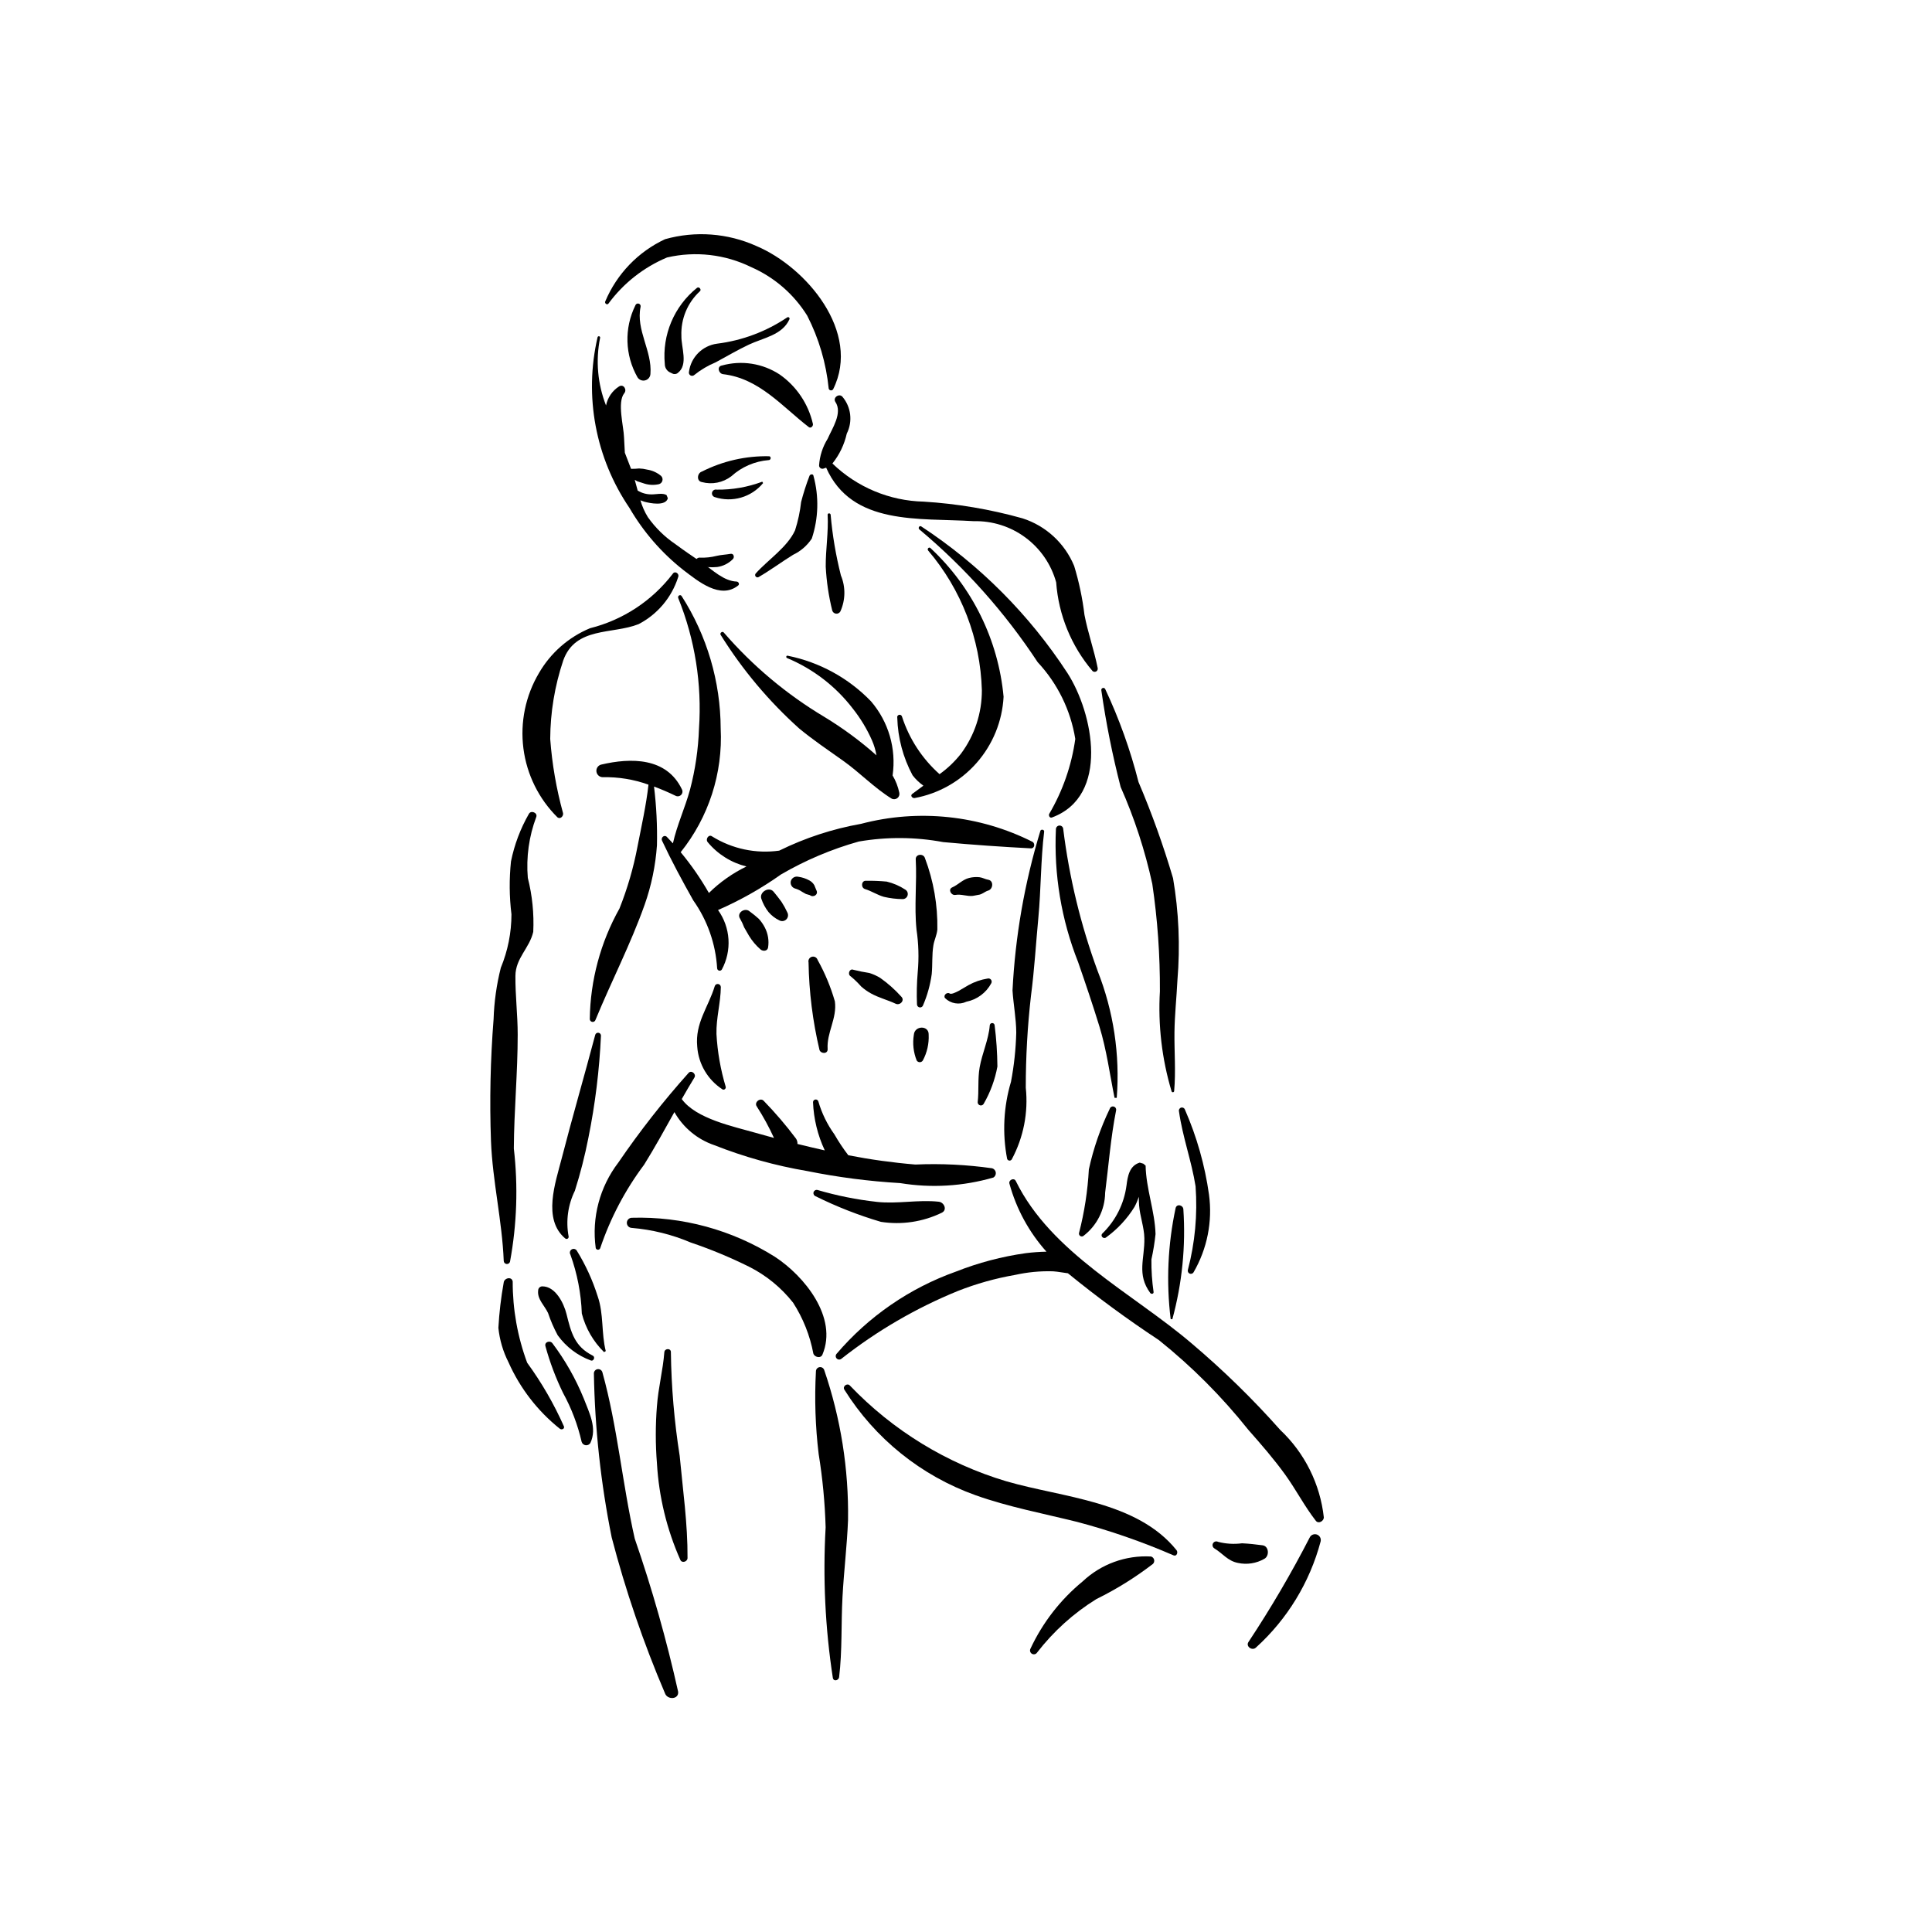 <?xml version="1.0" encoding="UTF-8"?>
<!-- Uploaded to: ICON Repo, www.svgrepo.com, Generator: ICON Repo Mixer Tools -->
<svg fill="#000000" width="800px" height="800px" version="1.1" viewBox="144 144 512 512" xmlns="http://www.w3.org/2000/svg">
 <g>
  <path d="m284.15 359.7c-2.242 3.914-3.84 8.164-4.734 12.586-0.488 4.66-0.449 9.359 0.125 14.008 0 4.863-0.961 9.68-2.82 14.176-1.125 4.453-1.766 9.016-1.914 13.609-0.848 10.758-1.082 21.555-0.691 32.336 0.414 10.645 2.957 21.109 3.379 31.738v0.004c0.012 0.414 0.324 0.758 0.734 0.812 0.414 0.059 0.805-0.191 0.926-0.59 1.828-9.895 2.172-20.008 1.016-30.004 0.055-10.078 1.031-20.133 1.023-30.219 0-5.18-0.648-10.379-0.605-15.539 0.039-4.727 3.715-7.293 4.727-11.664 0.23-4.812-0.258-9.637-1.441-14.309-0.461-5.473 0.301-10.98 2.234-16.121 0.441-1.129-1.402-1.891-1.957-0.824z"/>
  <path d="m322.25 296.11c-5.461 7.125-13.172 12.191-21.883 14.375-5.691 2.367-10.449 6.539-13.535 11.879-3.562 6.012-5.012 13.043-4.121 19.977 0.891 6.934 4.074 13.367 9.043 18.281 0.773 0.547 1.605-0.352 1.461-1.121-1.77-6.43-2.91-13.016-3.402-19.668 0.035-7.062 1.195-14.07 3.441-20.77 3.199-9.055 13.051-6.898 19.965-9.656v0.004c5.008-2.594 8.781-7.07 10.492-12.445 0.422-0.973-0.898-1.82-1.461-0.855z"/>
  <path d="m293.45 522.01c-2.641-5.949-5.906-11.605-9.742-16.863-2.555-6.887-3.856-14.18-3.836-21.527-0.219-1.434-2.301-0.957-2.394 0.324-0.711 3.953-1.18 7.949-1.402 11.961 0.328 3.172 1.234 6.262 2.676 9.105 3.059 6.887 7.731 12.934 13.617 17.629 0.461 0.355 1.309 0.055 1.082-0.629z"/>
  <path d="m324.71 353.18c-4.051-8.48-13.504-8.422-21.453-6.539-0.801 0.238-1.309 1.023-1.195 1.852 0.109 0.828 0.809 1.453 1.645 1.473 4.133-0.094 8.254 0.578 12.145 1.977-0.598 5.453-1.883 11.113-2.906 16.391-1.062 5.617-2.664 11.117-4.777 16.43-5.027 8.965-7.734 19.047-7.871 29.324 0.02 0.375 0.301 0.68 0.672 0.73 0.371 0.051 0.727-0.172 0.84-0.531 4.176-10.164 9.344-20.129 13.004-30.473h0.004c1.801-5.094 2.906-10.406 3.281-15.797 0.113-5.203-0.145-10.402-0.777-15.57 1.98 0.727 3.894 1.562 5.688 2.43 0.488 0.266 1.09 0.176 1.484-0.215 0.391-0.391 0.48-0.992 0.219-1.48z"/>
  <path d="m301.75 418.22c-2.906 10.961-6.086 21.867-8.922 32.871-1.629 6.328-5.09 16.008 0.938 21.09h0.004c0.176 0.168 0.445 0.199 0.656 0.078 0.211-0.125 0.316-0.371 0.258-0.609-0.758-4.098-0.176-8.336 1.66-12.078 1.461-4.606 2.656-9.289 3.586-14.031 1.805-8.938 2.922-18.004 3.332-27.113-0.012-0.379-0.293-0.688-0.668-0.738-0.375-0.051-0.73 0.172-0.844 0.531z"/>
  <path d="m302.39 487.53c-1.332-4.234-3.184-8.289-5.516-12.07-0.277-0.473-0.887-0.633-1.363-0.355-0.473 0.277-0.633 0.891-0.355 1.363 1.816 5.023 2.84 10.297 3.031 15.633 0.996 3.879 3.031 7.414 5.891 10.223l0.457-0.266c-1.211-4.789-0.504-9.828-2.144-14.527z"/>
  <path d="m301.11 503.27c-4.867-2.449-5.762-6.156-6.977-11.027-0.734-2.941-2.961-7.394-6.449-7.344-0.582 0.016-1.051 0.484-1.066 1.07-0.301 2.332 1.699 4.004 2.637 6.031h-0.004c0.68 2.023 1.531 3.981 2.543 5.856 2.195 3.059 5.254 5.387 8.785 6.684 0.73 0.281 1.234-0.918 0.531-1.27z"/>
  <path d="m298.67 514.54c-2.113-5.176-4.887-10.062-8.25-14.531-0.625-0.895-2.231-0.387-1.863 0.785 1.164 4.25 2.723 8.387 4.656 12.352 2.234 4.07 3.891 8.43 4.926 12.957 0.145 0.48 0.559 0.836 1.062 0.898 0.5 0.066 0.992-0.168 1.254-0.598 1.852-3.969-0.312-8.004-1.785-11.863z"/>
  <path d="m417.66 367.11c-14.066-7.09-30.242-8.793-45.477-4.785-7.516 1.332-14.805 3.715-21.652 7.086l-0.031 0.016c-6.18 0.863-12.469-0.465-17.766-3.758-0.93-0.695-1.855 0.742-1.176 1.523 2.644 3.188 6.242 5.441 10.262 6.434-3.68 1.785-7.043 4.156-9.957 7.019-2.172-3.812-4.672-7.426-7.477-10.801 7.426-9.27 11.199-20.938 10.602-32.801-0.047-12.434-3.633-24.594-10.336-35.059-0.352-0.594-1.168-0.074-0.906 0.527 4.418 10.945 6.297 22.75 5.496 34.531-0.188 5.477-0.984 10.914-2.379 16.215-1.289 4.746-3.473 9.426-4.535 14.242l-1.594-1.703c-0.684-0.707-1.668 0.184-1.289 0.992 2.555 5.453 5.34 10.598 8.293 15.852h0.004c3.731 5.277 5.914 11.496 6.305 17.945 0.008 0.301 0.211 0.559 0.5 0.637 0.289 0.078 0.594-0.043 0.75-0.297 1.324-2.457 1.93-5.238 1.754-8.023-0.18-2.785-1.137-5.465-2.766-7.734 5.871-2.566 11.465-5.727 16.695-9.434 6.469-3.766 13.391-6.695 20.598-8.719 7.406-1.277 14.98-1.227 22.371 0.148 7.769 0.723 15.496 1.25 23.246 1.66 0.969 0.051 1.168-1.238 0.465-1.715z"/>
  <path d="m336.32 432.01c-1.363-4.551-2.188-9.246-2.449-13.992-0.105-4.203 1.113-8.246 1.156-12.453h-0.004c-0.008-0.402-0.312-0.738-0.711-0.793-0.402-0.055-0.781 0.188-0.898 0.574-1.734 5.66-5.238 9.715-4.641 16.02v0.004c0.324 4.606 2.793 8.793 6.668 11.309 0.441 0.312 1.008-0.195 0.879-0.668z"/>
  <path d="m406.95 453.61c-6.75-0.961-13.574-1.293-20.387-0.996-5.957-0.496-11.887-1.316-17.754-2.461-1.352-1.762-2.582-3.609-3.684-5.535-1.906-2.644-3.344-5.598-4.254-8.73-0.102-0.34-0.438-0.555-0.789-0.508-0.352 0.047-0.617 0.344-0.625 0.699 0.176 4.426 1.234 8.773 3.117 12.785-2.418-0.535-4.836-1.109-7.242-1.703 0.031-0.508-0.109-1.012-0.395-1.43-2.621-3.5-5.469-6.832-8.516-9.965-0.867-1.023-2.656 0.332-1.875 1.445 1.719 2.668 3.246 5.461 4.562 8.352l-5.102-1.418c-5.555-1.602-15.559-3.644-19.332-8.883 1.09-1.914 2.199-3.82 3.352-5.699 0.574-0.941-0.828-2.09-1.562-1.211l-0.004 0.004c-6.707 7.496-12.922 15.426-18.594 23.734-4.938 6.453-7.098 14.609-5.992 22.66 0.082 0.266 0.324 0.445 0.598 0.445 0.277 0 0.52-0.18 0.602-0.445 2.68-7.938 6.606-15.398 11.629-22.102 2.836-4.551 5.41-9.254 8.02-13.93 2.336 4.121 6.098 7.242 10.582 8.766 7.934 3.129 16.172 5.426 24.578 6.852 8.141 1.645 16.391 2.715 24.684 3.199 8.242 1.355 16.684 0.848 24.707-1.484 0.449-0.281 0.688-0.801 0.621-1.324-0.07-0.523-0.438-0.957-0.945-1.117z"/>
  <path d="m323.71 592.31c-3.059-13.723-6.898-27.262-11.496-40.551-3.312-14.609-4.559-29.66-8.582-44.121v0.004c-0.164-0.535-0.695-0.875-1.25-0.801-0.555 0.074-0.977 0.543-0.996 1.102 0.254 14.605 1.832 29.16 4.715 43.48 3.684 14.117 8.414 27.938 14.141 41.352 0.625 1.734 3.703 1.648 3.469-0.465z"/>
  <path d="m349.38 477.08c-11.344-7.144-24.555-10.75-37.957-10.359-0.727 0.02-1.305 0.617-1.305 1.344 0 0.727 0.578 1.32 1.305 1.344 5.387 0.449 10.668 1.758 15.641 3.875 5.301 1.793 10.477 3.941 15.492 6.434 4.519 2.281 8.488 5.527 11.625 9.508 2.637 4.098 4.457 8.668 5.359 13.457 0.289 0.977 1.941 1.418 2.41 0.312 4.164-9.867-4.809-20.844-12.57-25.914z"/>
  <path d="m362.43 507.09c-0.164-0.527-0.684-0.855-1.227-0.781-0.547 0.074-0.957 0.531-0.973 1.082-0.395 7.316-0.156 14.648 0.719 21.922 1.047 6.434 1.664 12.926 1.852 19.441-0.758 13.34-0.117 26.727 1.914 39.934 0.211 1.008 1.555 0.645 1.66-0.227 0.848-7.019 0.512-14.199 0.895-21.262 0.367-6.781 1.195-13.543 1.469-20.324v0.004c0.203-13.527-1.93-26.988-6.309-39.789z"/>
  <path d="m419.69 364.25c-4.176 13.727-6.648 27.918-7.363 42.246 0.242 3.727 0.969 7.406 0.992 11.152v0.004c-0.113 4.371-0.578 8.727-1.395 13.023-1.973 6.625-2.324 13.629-1.027 20.418 0.078 0.254 0.297 0.438 0.562 0.473 0.262 0.035 0.523-0.086 0.664-0.312 3.121-5.816 4.418-12.441 3.719-19.004-0.004-8.164 0.457-16.32 1.387-24.43 0.895-6.793 1.293-13.711 1.941-20.535 0.719-7.594 0.625-15.352 1.543-22.895 0.07-0.582-0.922-0.719-1.023-0.141z"/>
  <path d="m483.27 522.94c-7.258-8.18-15.094-15.832-23.441-22.895-15.594-13.324-37.258-23.922-46.637-43.074-0.465-0.953-1.949-0.277-1.684 0.707v-0.004c1.828 6.691 5.188 12.867 9.816 18.035-1.828 0.035-3.656 0.164-5.469 0.391-6.352 0.891-12.574 2.535-18.539 4.891-12.254 4.367-23.148 11.871-31.598 21.766-0.336 0.363-0.32 0.926 0.027 1.273 0.348 0.348 0.91 0.359 1.273 0.027 9.383-7.383 19.75-13.418 30.805-17.93 4.898-1.93 9.977-3.356 15.164-4.258 3.309-0.738 6.699-1.062 10.09-0.961 1.426 0.102 2.676 0.379 3.938 0.523h-0.004c7.727 6.301 15.762 12.203 24.086 17.691 8.77 7.019 16.723 15 23.719 23.789 3.402 3.852 6.809 7.766 9.812 11.938 2.856 3.969 5.074 8.32 8.078 12.172 0.707 0.902 2.098 0.102 2.125-0.879v0.004c-0.973-8.867-5.07-17.094-11.562-23.207z"/>
  <path d="m455.8 554.82c-10.5-13.066-30.246-13.926-45.082-18.258v0.004c-15.805-4.715-30.109-13.465-41.5-25.395-0.707-0.75-2.019 0.23-1.445 1.117 8.113 12.969 20.363 22.82 34.77 27.965 8.676 3.094 17.812 4.809 26.734 7.023l0.004-0.004c8.789 2.316 17.387 5.301 25.723 8.918 0.848 0.355 1.238-0.816 0.797-1.371z"/>
  <path d="m449.03 556.49c-6.688-0.379-13.238 2.004-18.113 6.598-5.883 4.828-10.602 10.914-13.824 17.809-0.266 0.484-0.098 1.094 0.379 1.375 0.48 0.277 1.094 0.125 1.383-0.348 4.34-5.613 9.648-10.406 15.684-14.145 5.301-2.606 10.328-5.734 15.012-9.336 0.289-0.297 0.402-0.723 0.297-1.125-0.105-0.398-0.418-0.715-0.816-0.828z"/>
  <path d="m478.6 553.52c-1.836-0.246-3.602-0.438-5.457-0.531h0.004c-2.121 0.285-4.277 0.152-6.352-0.387-0.469-0.25-1.055-0.086-1.324 0.375-0.27 0.457-0.129 1.047 0.316 1.34 2.242 1.355 3.547 3.336 6.262 3.871 2.391 0.523 4.891 0.137 7.012-1.082 1.375-0.727 1.254-3.356-0.461-3.586z"/>
  <path d="m491.16 551.31c-4.914 9.562-10.352 18.848-16.289 27.812-0.824 1.191 0.961 2.449 1.953 1.512 8.316-7.523 14.273-17.293 17.156-28.129 0.184-0.742-0.199-1.504-0.898-1.801-0.703-0.297-1.516-0.039-1.922 0.605z"/>
  <path d="m324.12 529.79c-1.43-9.074-2.207-18.238-2.328-27.422 0.062-1.125-1.656-1.109-1.738 0-0.367 4.773-1.613 9.418-1.953 14.219h-0.004c-0.406 5.07-0.406 10.16 0 15.227 0.512 8.836 2.613 17.508 6.207 25.594 0.453 0.941 1.891 0.441 1.898-0.516 0.059-9.035-1.246-18.117-2.082-27.102z"/>
  <path d="m392.8 462.47c-5.492-0.598-10.945 0.645-16.461 0.039v-0.004c-5.32-0.59-10.574-1.645-15.707-3.152-0.457-0.102-0.91 0.168-1.035 0.617-0.121 0.449 0.129 0.914 0.57 1.059 5.559 2.754 11.34 5.019 17.289 6.773 5.496 0.855 11.125 0.012 16.133-2.418 1.535-0.758 0.598-2.762-0.789-2.914z"/>
  <path d="m382.32 354.06c-0.336-1.605-0.934-3.144-1.773-4.555 1.02-7.074-1.07-14.242-5.731-19.66-5.957-6.168-13.648-10.375-22.055-12.07-0.402-0.129-0.555 0.477-0.172 0.621 6.867 2.859 12.863 7.469 17.395 13.367 2.051 2.582 3.766 5.414 5.098 8.43 0.559 1.273 0.957 2.609 1.191 3.981-4.293-3.812-8.922-7.227-13.836-10.203-10.008-5.981-18.996-13.523-26.629-22.344-0.363-0.465-1.156 0.145-0.82 0.633 5.734 9.211 12.746 17.562 20.82 24.809 3.707 3.055 7.703 5.758 11.621 8.535 4.41 3.125 8.297 7.227 12.852 10.031 0.488 0.266 1.09 0.215 1.531-0.125 0.441-0.34 0.641-0.906 0.508-1.449z"/>
  <path d="m434.9 321.03c-0.953-4.742-2.586-9.309-3.504-14.074-0.527-4.394-1.441-8.734-2.731-12.969-2.477-6.012-7.481-10.629-13.672-12.617-8.555-2.402-17.34-3.887-26.211-4.434-9.043-0.207-17.676-3.816-24.18-10.105 1.852-2.316 3.156-5.023 3.801-7.918 1.617-3.207 1.156-7.07-1.176-9.805-0.902-0.941-2.582 0.297-1.836 1.41 1.961 2.93-0.867 7.031-2.059 9.773-1.328 2.133-2.109 4.562-2.266 7.07 0.004 0.27 0.133 0.523 0.348 0.684 0.215 0.164 0.492 0.223 0.754 0.156l0.773-0.262c6.832 15.441 24.574 13.266 39.078 14.176v0.004c4.93-0.129 9.766 1.395 13.73 4.332 3.965 2.934 6.832 7.109 8.148 11.867 0.633 8.66 4.004 16.895 9.633 23.508 0.266 0.246 0.664 0.293 0.98 0.109 0.312-0.184 0.473-0.551 0.387-0.906z"/>
  <path d="m456.03 403.76c0.754-9.02 0.363-18.098-1.16-27.02-2.559-8.664-5.613-17.176-9.152-25.492-2.156-8.492-5.121-16.758-8.848-24.688-0.145-0.227-0.43-0.32-0.68-0.215-0.25 0.105-0.387 0.375-0.32 0.637 1.23 8.609 2.938 17.145 5.109 25.57 3.66 8.258 6.473 16.867 8.391 25.699 1.391 9.418 2.062 18.934 2.016 28.453-0.52 8.953 0.523 17.926 3.094 26.516 0.051 0.16 0.211 0.262 0.379 0.238 0.168-0.023 0.297-0.164 0.305-0.332 0.465-5.219 0.02-10.375 0.082-15.602 0.055-4.59 0.559-9.172 0.785-13.766z"/>
  <path d="m426.9 322.39c-10.098-15.492-23.293-28.73-38.75-38.879-0.523-0.332-0.957 0.465-0.477 0.816 12.094 10.129 22.645 21.973 31.316 35.156 5.269 5.641 8.742 12.723 9.973 20.344-0.973 7.012-3.324 13.766-6.914 19.867-0.203 0.453 0.141 1.168 0.73 0.949 15.398-5.699 10.926-27.672 4.121-38.254z"/>
  <path d="m390.6 289.26c-0.402-0.43-0.984 0.195-0.633 0.633 8.828 10.355 13.852 23.418 14.238 37.023 0.023 6.059-1.922 11.965-5.543 16.828-1.625 2.066-3.535 3.891-5.672 5.418-4.621-4.113-8.059-9.383-9.957-15.27-0.094-0.348-0.449-0.547-0.797-0.453-0.344 0.094-0.547 0.449-0.449 0.793 0.148 5.32 1.535 10.527 4.047 15.219 0.812 1.059 1.781 1.988 2.875 2.758l-2.981 2.207c-0.574 0.457 0.082 1.156 0.629 1.082 6.379-1.168 12.18-4.457 16.461-9.328 4.285-4.871 6.801-11.047 7.141-17.523-1.398-15.059-8.289-29.078-19.359-39.387z"/>
  <path d="m366.85 296.5c-1.336-5.273-2.246-10.648-2.719-16.07-0.031-0.504-0.824-0.512-0.797 0 0.25 4.551-0.539 9.164-0.508 13.734 0.203 3.922 0.781 7.816 1.727 11.633 0.137 0.445 0.52 0.77 0.98 0.828 0.461 0.062 0.914-0.156 1.156-0.551 1.383-3.031 1.441-6.5 0.16-9.574z"/>
  <path d="m434.88 401.31c-4.465-12.145-7.519-24.758-9.113-37.594-0.016-0.523-0.445-0.941-0.969-0.941-0.523 0-0.953 0.418-0.969 0.941-0.566 12.043 1.445 24.07 5.891 35.277 1.965 5.656 3.883 11.324 5.644 17.055 1.914 6.254 2.711 12.527 4.004 18.895h0.574l0.004-0.004c0.887-11.449-0.848-22.949-5.066-33.629z"/>
  <path d="m438.09 437.85c-2.461 5.113-4.32 10.496-5.531 16.043-0.305 5.688-1.176 11.332-2.602 16.848-0.07 0.289 0.035 0.598 0.273 0.777 0.238 0.184 0.562 0.207 0.824 0.062 3.617-2.723 5.769-6.973 5.82-11.5 0.926-7.277 1.469-14.547 2.894-21.766 0.121-0.461-0.148-0.938-0.609-1.062-0.461-0.129-0.938 0.137-1.07 0.598z"/>
  <path d="m449.14 477.75c0.488-2.215 0.852-4.453 1.09-6.711-0.172-6.047-2.519-12.031-2.629-18.137l-0.605-0.516-0.957-0.281c-2.715 0.812-3.203 3.578-3.508 6.102h-0.004c-0.641 4.824-2.891 9.285-6.383 12.672-0.668 0.66 0.32 1.613 1.02 1.02 2.992-2.172 5.535-4.906 7.484-8.047 0.461-0.863 0.848-1.766 1.16-2.691-0.012 0.734 0 1.473 0.059 2.227 0.223 2.91 1.344 5.844 1.402 8.73 0.113 5.457-2.082 9.566 1.562 14.539 0.246 0.34 0.922 0.277 0.879-0.238l0.004 0.004c-0.418-2.871-0.609-5.769-0.574-8.672z"/>
  <path d="m457.6 464.44c-0.102-1.109-1.762-1.5-2.051-0.277-2.07 9.656-2.512 19.594-1.312 29.398l0.438 0.059h0.004c2.594-9.496 3.582-19.359 2.922-29.18z"/>
  <path d="m464.4 460.59c-1.09-7.762-3.234-15.34-6.379-22.523-0.137-0.418-0.574-0.656-1-0.539-0.426 0.117-0.684 0.547-0.582 0.977 0.949 6.777 3.332 13.137 4.402 19.879v0.004c0.543 7.453-0.148 14.945-2.047 22.176-0.098 0.395 0.109 0.797 0.48 0.953 0.371 0.156 0.805 0.02 1.02-0.32 3.621-6.223 5.066-13.469 4.106-20.605z"/>
  <path d="m389.12 371.41c-0.387-1.301-2.519-1.117-2.441 0.332 0.344 6.164-0.434 12.43 0.203 18.582h-0.004c0.562 3.742 0.672 7.539 0.328 11.309-0.246 2.844-0.312 5.699-0.195 8.551 0.012 0.402 0.316 0.738 0.715 0.793 0.398 0.051 0.777-0.188 0.898-0.574 1.133-2.637 1.902-5.414 2.293-8.262 0.242-2.535 0.023-5.106 0.445-7.629 0.238-1.434 0.906-2.668 1.047-4.184 0.113-6.457-1.004-12.879-3.289-18.918z"/>
  <path d="m386.18 418.22c-0.375 2.297-0.113 4.652 0.75 6.812 0.172 0.285 0.484 0.461 0.816 0.461 0.336 0 0.645-0.176 0.816-0.461 1.121-2.09 1.656-4.445 1.543-6.812 0.109-2.551-3.723-2.488-3.926 0z"/>
  <path d="m365.25 409.37c-1.102-3.824-2.637-7.512-4.578-10.984-0.199-0.641-0.871-1.012-1.52-0.832-0.645 0.18-1.035 0.84-0.879 1.492 0.129 7.828 1.105 15.621 2.91 23.242 0.422 1.039 2.238 1.055 2.148-0.293-0.285-4.348 2.539-8.102 1.918-12.625z"/>
  <path d="m382.82 408.09c-1.66-1.848-3.527-3.504-5.559-4.938-0.91-0.559-1.891-1-2.914-1.309-1.41-0.211-2.812-0.492-4.195-0.844-1.012-0.414-1.621 1.195-0.727 1.727 1.012 0.836 1.953 1.746 2.82 2.731 0.797 0.703 1.668 1.316 2.598 1.828 2.094 1.156 4.363 1.699 6.5 2.707 1.176 0.566 2.559-0.902 1.477-1.902z"/>
  <path d="m383.93 379.77c-1.516-1-3.195-1.723-4.961-2.141-1.805-0.168-3.617-0.238-5.43-0.215-1.293-0.113-1.465 1.844-0.297 2.199 1.738 0.527 3.231 1.555 4.984 2.055 1.648 0.387 3.332 0.59 5.023 0.605 0.602-0.012 1.121-0.418 1.277-1 0.156-0.578-0.086-1.191-0.598-1.504z"/>
  <path d="m405.88 377.14c-0.797-0.133-1.457-0.551-2.262-0.66l-0.004-0.004c-0.938-0.105-1.891-0.039-2.809 0.195-1.699 0.414-2.879 1.809-4.449 2.492-1.211 0.531-0.285 2.199 0.844 2 1.531-0.273 3.055 0.422 4.598 0.258l1.828-0.34c0.84-0.234 1.438-0.832 2.25-1.066 1.312-0.379 1.527-2.625 0.004-2.875z"/>
  <path d="m405.75 403.32c-1.801 0.285-3.535 0.883-5.129 1.773-0.844 0.441-4.141 2.719-4.953 2.191-0.715-0.461-1.777 0.504-1.223 1.227 1.5 1.473 3.762 1.852 5.66 0.953 2.824-0.562 5.246-2.363 6.598-4.902 0.16-0.301 0.129-0.664-0.074-0.93-0.207-0.27-0.551-0.391-0.879-0.312z"/>
  <path d="m407.59 415.74c-0.012-0.348-0.297-0.621-0.645-0.621-0.348 0-0.633 0.273-0.648 0.621-0.301 3.785-2.027 7.398-2.68 11.125-0.543 3.086-0.164 6.172-0.523 9.258 0.008 0.379 0.266 0.707 0.629 0.805 0.363 0.098 0.75-0.055 0.945-0.375 1.781-3.07 3.016-6.422 3.656-9.91-0.031-3.644-0.277-7.285-0.734-10.902z"/>
  <path d="m346.7 389.82c-0.43-0.844-0.969-1.625-1.613-2.324-0.758-0.688-1.559-1.336-2.387-1.938-1.281-1.184-3.648 0.391-2.539 1.957v0.004c0.41 0.727 0.766 1.484 1.059 2.266l1.258 2.18c0.836 1.387 1.887 2.629 3.113 3.684 0.621 0.492 1.77 0.438 1.953-0.516 0.297-1.816 0-3.676-0.844-5.312z"/>
  <path d="m352.65 385.8c-0.441-0.965-0.953-1.898-1.535-2.789-0.66-0.945-1.379-1.797-2.102-2.691-1.211-1.492-3.883 0.113-3.242 1.887 0.426 1.258 1.062 2.434 1.879 3.477 0.793 0.941 1.781 1.699 2.891 2.227 0.605 0.332 1.355 0.223 1.844-0.266s0.594-1.238 0.266-1.844z"/>
  <path d="m360.34 379.9-0.543-1.32c-0.305-0.527-0.754-0.961-1.293-1.25-0.91-0.504-1.906-0.836-2.938-0.977-0.855-0.211-1.727 0.285-1.988 1.125-0.223 0.859 0.277 1.742 1.129 1.988 0.672 0.188 1.305 0.488 1.879 0.887l1.004 0.566 1.031 0.301c0.922 0.75 2.367-0.164 1.719-1.32z"/>
  <path d="m339.22 298.12c-3.426-0.117-6.375-3.078-9.035-4.894-2.398-1.641-4.809-3.234-7.133-4.977h0.004c-2.871-1.93-5.363-4.363-7.359-7.188-0.863-1.395-1.527-2.902-1.98-4.477l0.996 0.363c1.559 0.434 5.715 1.258 6.273-0.906l-0.344-0.844c-1.039-0.633-2.777-0.156-3.961-0.18-1.297 0.016-2.574-0.332-3.688-1.008l-0.781-2.848 0.688 0.387 1.879 0.609v0.004c1.254 0.391 2.59 0.438 3.867 0.145 0.441-0.129 0.781-0.477 0.898-0.922 0.117-0.441-0.008-0.914-0.328-1.242-1.055-0.895-2.336-1.48-3.707-1.691-0.703-0.18-1.422-0.281-2.148-0.301-0.707 0.078-1.414 0.109-2.125 0.094l-1.645-4.266-0.215-4.031c-0.078-2.902-1.871-9.387 0.066-11.742 0.781-0.945-0.203-2.535-1.383-1.801-1.789 1.141-3.039 2.965-3.453 5.047-2.238-5.699-2.785-11.922-1.57-17.926 0.039-0.18-0.066-0.359-0.246-0.41-0.18-0.047-0.363 0.051-0.422 0.227-3.629 15.613-0.559 32.035 8.461 45.285 3.676 6.324 8.512 11.895 14.254 16.422 3.898 2.957 9.805 7.918 14.559 4.09 0.43-0.348 0.051-1.004-0.422-1.02z"/>
  <path d="m359.58 270.1c-0.078-0.586-0.898-0.449-1.055 0-0.871 2.266-1.609 4.578-2.219 6.926-0.285 2.543-0.82 5.051-1.598 7.492-2.016 4.473-7.176 7.82-10.422 11.441-0.211 0.223-0.227 0.562-0.039 0.805 0.188 0.242 0.523 0.316 0.789 0.172 3.137-1.824 6.047-3.992 9.129-5.902h0.004c2.016-0.953 3.738-2.445 4.969-4.309 1.781-5.375 1.934-11.16 0.441-16.625z"/>
  <path d="m344.46 209.2c-7.609-3.426-16.18-4.066-24.211-1.812-7.133 3.336-12.77 9.195-15.832 16.449-0.285 0.504 0.422 1.098 0.82 0.633h-0.004c3.981-5.41 9.352-9.637 15.543-12.238 7.508-1.738 15.387-0.836 22.305 2.559 6.129 2.688 11.297 7.168 14.832 12.848 3.094 6.035 5.027 12.602 5.703 19.352 0.07 0.25 0.281 0.43 0.539 0.465 0.254 0.031 0.508-0.086 0.641-0.305 7.504-15.137-7.156-32.383-20.336-37.949z"/>
  <path d="m313.76 225.33c0.098-0.379-0.129-0.77-0.508-0.871-0.379-0.105-0.77 0.113-0.883 0.488-2.981 6.051-2.766 13.188 0.578 19.051 0.438 0.688 1.27 1.012 2.055 0.797 0.785-0.211 1.344-0.914 1.371-1.727 0.488-6.055-3.894-11.621-2.613-17.738z"/>
  <path d="m328.74 220.26c-6.074 4.867-9.293 12.465-8.559 20.215-0.004 0.879 0.465 1.695 1.223 2.137l0.797 0.383h0.004c0.469 0.25 1.051 0.176 1.445-0.184 2.805-2.168 0.867-6.727 0.926-9.805-0.176-4.461 1.609-8.777 4.891-11.809 0.523-0.414-0.172-1.316-0.727-0.938z"/>
  <path d="m352.58 228.14c-5.559 3.738-11.918 6.117-18.566 6.941-3.879 0.523-6.93 3.586-7.43 7.469-0.086 0.367 0.074 0.746 0.398 0.938 0.328 0.188 0.738 0.145 1.016-0.113 1.727-1.391 3.644-2.523 5.695-3.371 2.902-1.566 5.766-3.258 8.75-4.668 3.852-1.812 8.867-2.519 10.762-6.715 0.086-0.172 0.035-0.379-0.117-0.496-0.148-0.113-0.363-0.109-0.508 0.016z"/>
  <path d="m359.43 256.34c-1.211-5.305-4.348-9.969-8.801-13.09-4.519-2.969-10.105-3.836-15.316-2.387-1.41 0.234-0.879 2.16 0.309 2.297 9.594 1.113 15.656 8.59 22.711 14.02 0.566 0.434 1.211-0.277 1.098-0.84z"/>
  <path d="m347.86 264.91c-6.195-0.133-12.328 1.266-17.855 4.066-1.254 0.387-1.484 2.527 0 2.781 2.703 0.727 5.594 0.156 7.816-1.551 2.734-2.481 6.219-3.981 9.898-4.273 0.578 0.004 0.73-0.902 0.141-1.023z"/>
  <path d="m346.01 271.65c-3.863 1.453-7.961 2.168-12.086 2.109-0.531-0.121-1.062 0.199-1.211 0.727-0.145 0.523 0.152 1.07 0.668 1.242 4.637 1.539 9.742 0.066 12.848-3.703z"/>
  <path d="m337.62 290.77c-1.281 0.234-2.519 0.254-3.789 0.559-1.387 0.352-2.82 0.504-4.254 0.453-0.586-0.094-1.133 0.305-1.227 0.891-0.094 0.582 0.305 1.133 0.887 1.227 1.582 0.406 3.223 0.527 4.844 0.359 1.551-0.219 2.988-0.941 4.094-2.047 0.547-0.473 0.297-1.594-0.555-1.441z"/>
 </g>
</svg>